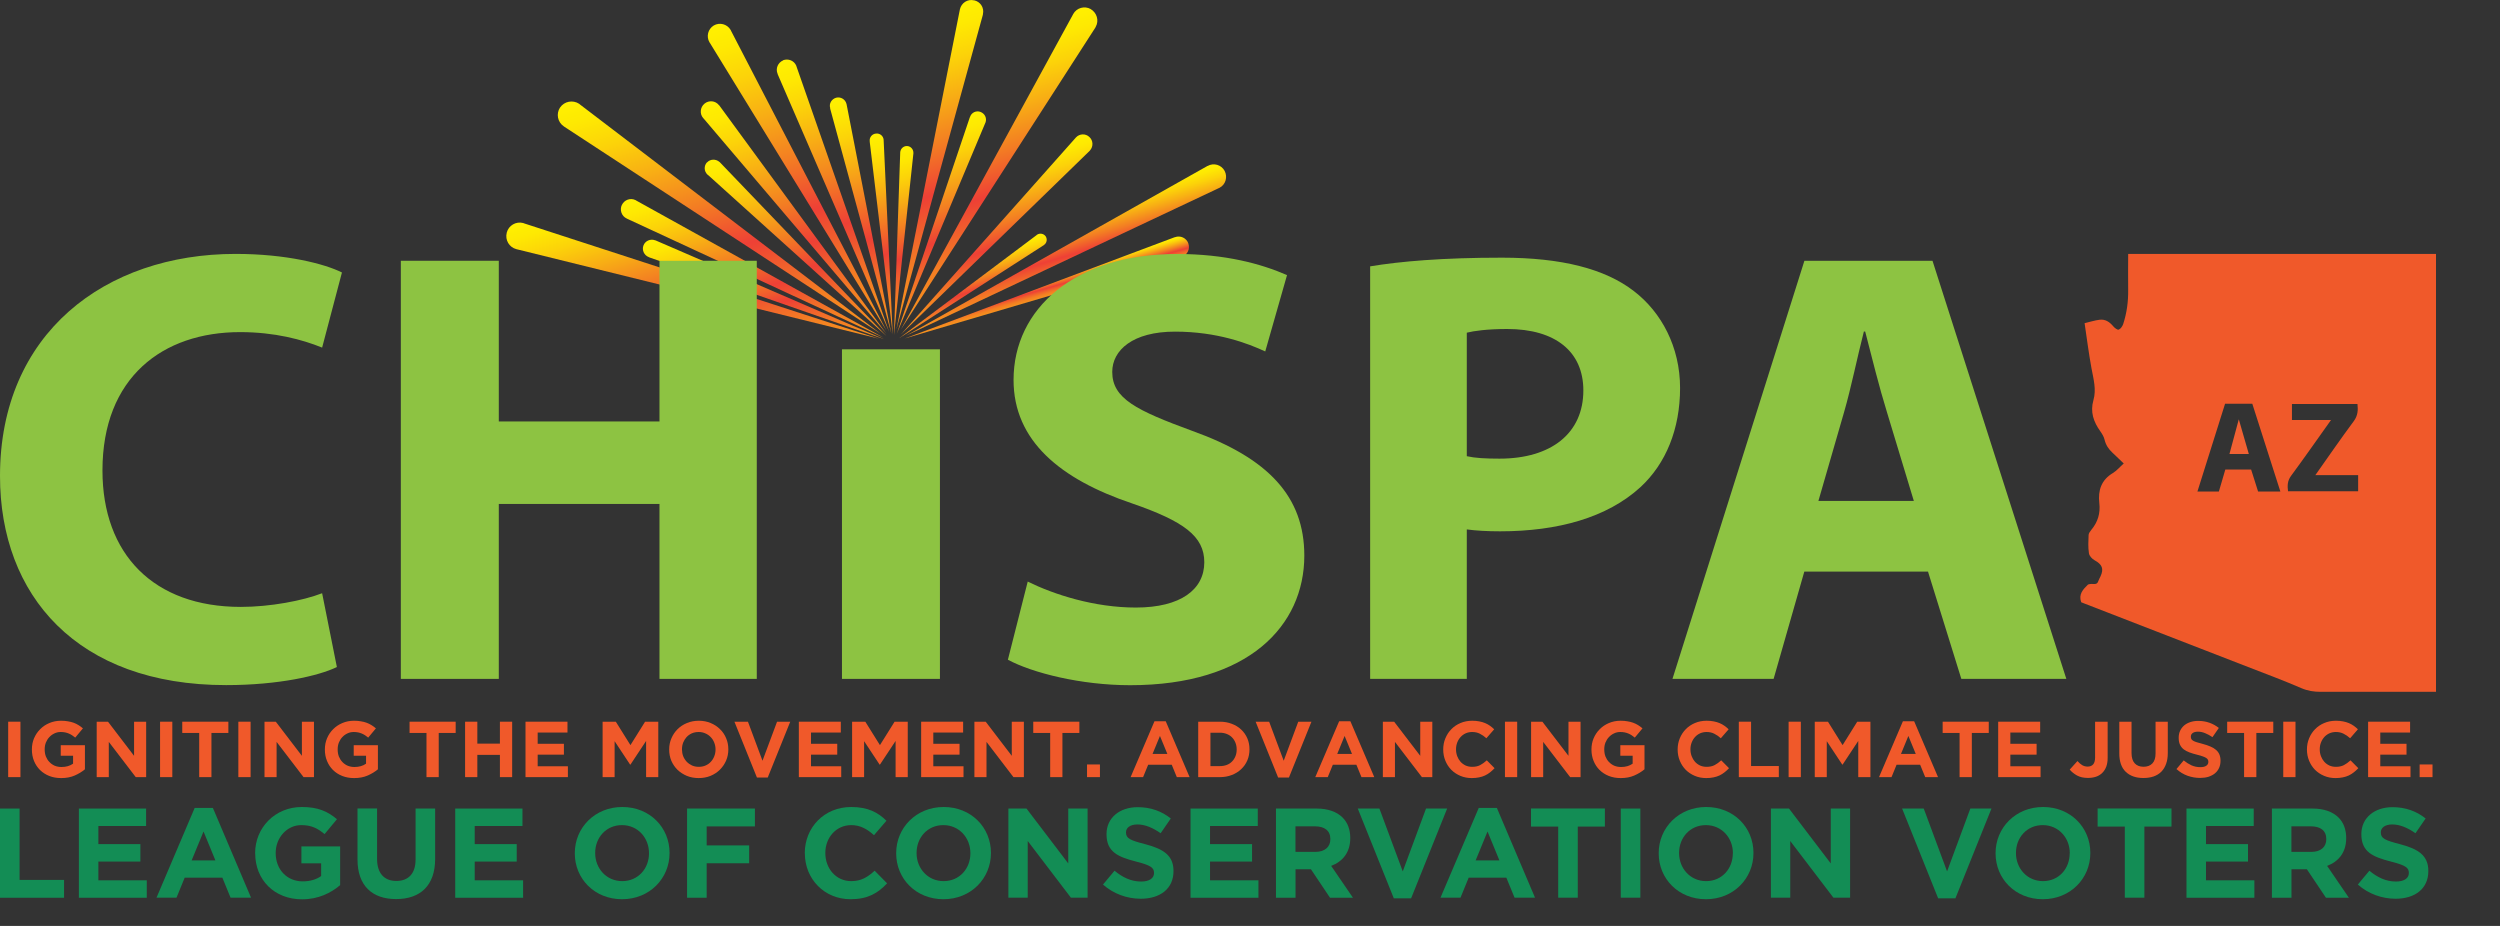 <svg xmlns="http://www.w3.org/2000/svg" width="135" height="50" viewBox="0 0 135 50" fill="none"><rect x="0" y="0" width="135" height="50" fill="#333333" stroke="none"/><path d="M0 43.662H1.057V47.515H3.459V48.479H0V43.662Z" fill="#138D55"></path><path d="M4.259 43.662H7.89V44.604H5.312V45.582H7.581V46.524H5.312V47.537H7.926V48.479H4.259V43.662Z" fill="#138D55"></path><path d="M11.495 43.627L13.556 48.474H12.45L12.008 47.395H9.973L9.531 48.474H8.452L10.513 43.627H11.495ZM11.632 46.462L10.991 44.901L10.349 46.462H11.632Z" fill="#138D55"></path><path d="M13.777 46.082V46.068C13.777 44.702 14.843 43.578 16.302 43.578C17.169 43.578 17.691 43.813 18.195 44.237L17.527 45.042C17.156 44.733 16.824 44.556 16.267 44.556C15.497 44.556 14.887 45.237 14.887 46.055V46.068C14.887 46.949 15.493 47.594 16.346 47.594C16.731 47.594 17.076 47.497 17.342 47.307V46.621H16.276V45.706H18.368V47.798C17.872 48.218 17.191 48.563 16.311 48.563C14.812 48.563 13.781 47.51 13.781 46.086L13.777 46.082Z" fill="#138D55"></path><path d="M19.305 46.409V43.658H20.362V46.382C20.362 47.165 20.756 47.572 21.402 47.572C22.047 47.572 22.441 47.178 22.441 46.418V43.662H23.498V46.378C23.498 47.837 22.68 48.55 21.389 48.55C20.097 48.55 19.305 47.829 19.305 46.409Z" fill="#138D55"></path><path d="M24.582 43.662H28.213V44.604H25.634V45.582H27.903V46.524H25.634V47.537H28.248V48.479H24.582V43.662Z" fill="#138D55"></path><path d="M31.039 46.082V46.068C31.039 44.702 32.118 43.578 33.604 43.578C35.09 43.578 36.156 44.684 36.156 46.055V46.068C36.156 47.435 35.077 48.558 33.591 48.558C32.105 48.558 31.039 47.453 31.039 46.082ZM35.046 46.082V46.068C35.046 45.241 34.44 44.556 33.586 44.556C32.733 44.556 32.14 45.228 32.14 46.055V46.068C32.14 46.895 32.746 47.581 33.6 47.581C34.453 47.581 35.046 46.909 35.046 46.082Z" fill="#138D55"></path><path d="M37.098 43.662H40.765V44.627H38.16V45.653H40.455V46.617H38.16V48.479H37.102V43.667L37.098 43.662Z" fill="#138D55"></path><path d="M43.458 46.082V46.068C43.458 44.702 44.489 43.578 45.97 43.578C46.877 43.578 47.421 43.879 47.867 44.321L47.195 45.1C46.824 44.764 46.448 44.556 45.966 44.556C45.156 44.556 44.568 45.228 44.568 46.055V46.068C44.568 46.895 45.139 47.581 45.966 47.581C46.514 47.581 46.855 47.36 47.231 47.019L47.903 47.7C47.408 48.231 46.859 48.558 45.93 48.558C44.515 48.558 43.462 47.466 43.462 46.082H43.458Z" fill="#138D55"></path><path d="M48.394 46.082V46.068C48.394 44.702 49.473 43.578 50.959 43.578C52.445 43.578 53.511 44.684 53.511 46.055V46.068C53.511 47.435 52.432 48.558 50.946 48.558C49.46 48.558 48.394 47.453 48.394 46.082ZM52.401 46.082V46.068C52.401 45.241 51.795 44.556 50.941 44.556C50.088 44.556 49.495 45.228 49.495 46.055V46.068C49.495 46.895 50.101 47.581 50.955 47.581C51.808 47.581 52.401 46.909 52.401 46.082Z" fill="#138D55"></path><path d="M54.453 43.662H55.431L57.686 46.626V43.662H58.73V48.474H57.828L55.497 45.414V48.474H54.453V43.662Z" fill="#138D55"></path><path d="M59.557 47.771L60.185 47.019C60.618 47.377 61.074 47.603 61.622 47.603C62.056 47.603 62.317 47.431 62.317 47.148V47.134C62.317 46.864 62.153 46.727 61.348 46.524C60.38 46.276 59.752 46.007 59.752 45.051V45.038C59.752 44.167 60.455 43.587 61.437 43.587C62.14 43.587 62.737 43.808 63.223 44.198L62.675 44.994C62.25 44.697 61.83 44.52 61.423 44.52C61.016 44.52 60.804 44.706 60.804 44.941V44.954C60.804 45.268 61.012 45.374 61.843 45.586C62.821 45.843 63.369 46.192 63.369 47.028V47.041C63.369 47.997 62.64 48.532 61.6 48.532C60.87 48.532 60.136 48.275 59.557 47.762V47.771Z" fill="#138D55"></path><path d="M64.289 43.662H67.92V44.604H65.342V45.582H67.611V46.524H65.342V47.537H67.956V48.479H64.289V43.662Z" fill="#138D55"></path><path d="M68.898 43.662H71.1C71.711 43.662 72.188 43.835 72.502 44.149C72.772 44.419 72.914 44.795 72.914 45.25V45.263C72.914 46.042 72.493 46.528 71.883 46.758L73.06 48.479H71.821L70.791 46.94H69.959V48.479H68.902V43.667L68.898 43.662ZM71.029 46.002C71.547 46.002 71.839 45.728 71.839 45.321V45.308C71.839 44.852 71.525 44.622 71.007 44.622H69.955V46.002H71.029Z" fill="#138D55"></path><path d="M73.32 43.662H74.488L75.749 47.055L77.005 43.662H78.146L76.2 48.51H75.266L73.32 43.662Z" fill="#138D55"></path><path d="M79.853 43.627H80.83L82.891 48.474H81.786L81.343 47.395H79.309L78.867 48.474H77.787L79.853 43.627ZM80.968 46.462L80.326 44.901L79.685 46.462H80.968Z" fill="#138D55"></path><path d="M82.675 44.635V43.658H86.664V44.635H85.2V48.474H84.143V44.635H82.675Z" fill="#138D55"></path><path d="M87.522 43.662H88.579V48.474H87.522V43.662Z" fill="#138D55"></path><path d="M89.57 46.082V46.068C89.57 44.702 90.649 43.578 92.135 43.578C93.621 43.578 94.687 44.684 94.687 46.055V46.068C94.687 47.435 93.608 48.558 92.122 48.558C90.636 48.558 89.57 47.453 89.57 46.082ZM93.577 46.082V46.068C93.577 45.241 92.971 44.556 92.117 44.556C91.264 44.556 90.671 45.228 90.671 46.055V46.068C90.671 46.895 91.277 47.581 92.13 47.581C92.984 47.581 93.572 46.909 93.572 46.082H93.577Z" fill="#138D55"></path><path d="M95.629 43.662H96.606L98.862 46.626V43.662H99.906V48.474H99.004L96.673 45.414V48.474H95.629V43.662Z" fill="#138D55"></path><path d="M102.714 43.662H103.882L105.142 47.055L106.398 43.662H107.539L105.593 48.51H104.66L102.714 43.662Z" fill="#138D55"></path><path d="M107.761 46.082V46.068C107.761 44.702 108.84 43.578 110.326 43.578C111.812 43.578 112.878 44.684 112.878 46.055V46.068C112.878 47.435 111.799 48.558 110.312 48.558C108.826 48.558 107.761 47.453 107.761 46.082ZM111.768 46.082V46.068C111.768 45.241 111.162 44.556 110.308 44.556C109.454 44.556 108.862 45.228 108.862 46.055V46.068C108.862 46.895 109.468 47.581 110.321 47.581C111.175 47.581 111.763 46.909 111.763 46.082H111.768Z" fill="#138D55"></path><path d="M113.271 44.635V43.658H117.261V44.635H115.797V48.474H114.74V44.635H113.271Z" fill="#138D55"></path><path d="M118.07 43.662H121.701V44.604H119.123V45.582H121.392V46.524H119.123V47.537H121.736V48.479H118.07V43.662Z" fill="#138D55"></path><path d="M122.679 43.662H124.881C125.491 43.662 125.969 43.835 126.283 44.149C126.553 44.419 126.694 44.795 126.694 45.25V45.263C126.694 46.042 126.274 46.528 125.664 46.758L126.84 48.479H125.602L124.571 46.94H123.74V48.479H122.683V43.667L122.679 43.662ZM124.81 46.002C125.328 46.002 125.62 45.728 125.62 45.321V45.308C125.62 44.852 125.306 44.622 124.788 44.622H123.736V46.002H124.81Z" fill="#138D55"></path><path d="M127.318 47.771L127.946 47.019C128.379 47.377 128.835 47.603 129.383 47.603C129.817 47.603 130.078 47.431 130.078 47.148V47.134C130.078 46.864 129.914 46.727 129.109 46.524C128.141 46.276 127.513 46.007 127.513 45.051V45.038C127.513 44.167 128.216 43.587 129.198 43.587C129.901 43.587 130.498 43.808 130.984 44.198L130.436 44.994C130.011 44.697 129.591 44.52 129.184 44.52C128.778 44.52 128.565 44.706 128.565 44.941V44.954C128.565 45.268 128.773 45.374 129.605 45.586C130.582 45.843 131.13 46.192 131.13 47.028V47.041C131.13 47.997 130.401 48.532 129.361 48.532C128.632 48.532 127.897 48.275 127.318 47.762V47.771Z" fill="#138D55"></path><path d="M131.356 41.965H130.66V41.281H131.356V41.965Z" fill="#F0592A"></path><path d="M130.167 41.965H127.878V38.972H130.145V39.557H128.535V40.165H129.952V40.751H128.535V41.379H130.167V41.965Z" fill="#F0592A"></path><path d="M127.349 41.482C127.272 41.564 127.191 41.639 127.108 41.704C127.025 41.77 126.934 41.827 126.834 41.875C126.736 41.921 126.629 41.955 126.512 41.978C126.394 42.003 126.263 42.016 126.117 42.016C125.896 42.016 125.691 41.976 125.503 41.897C125.314 41.817 125.15 41.708 125.013 41.572C124.876 41.432 124.768 41.268 124.691 41.08C124.614 40.892 124.575 40.691 124.575 40.477V40.468C124.575 40.254 124.614 40.055 124.691 39.87C124.768 39.681 124.876 39.517 125.013 39.378C125.15 39.235 125.315 39.124 125.507 39.044C125.699 38.962 125.91 38.92 126.142 38.92C126.283 38.92 126.41 38.932 126.525 38.955C126.642 38.977 126.748 39.009 126.842 39.049C126.937 39.089 127.024 39.137 127.104 39.194C127.184 39.251 127.259 39.314 127.327 39.382L126.907 39.865C126.789 39.76 126.669 39.677 126.546 39.617C126.426 39.557 126.29 39.528 126.138 39.528C126.012 39.528 125.895 39.552 125.786 39.6C125.68 39.649 125.588 39.716 125.511 39.801C125.434 39.887 125.374 39.986 125.331 40.1C125.288 40.212 125.266 40.331 125.266 40.46V40.468C125.266 40.596 125.288 40.718 125.331 40.832C125.374 40.946 125.432 41.045 125.507 41.131C125.584 41.217 125.676 41.285 125.782 41.336C125.89 41.385 126.009 41.409 126.138 41.409C126.31 41.409 126.454 41.378 126.572 41.315C126.692 41.252 126.811 41.167 126.928 41.058L127.349 41.482Z" fill="#F0592A"></path><path d="M123.957 41.965H123.296V38.972H123.957V41.965Z" fill="#F0592A"></path><path d="M122.757 39.579H121.843V41.965H121.181V39.579H120.267V38.972H122.757V39.579Z" fill="#F0592A"></path><path d="M119.908 41.08C119.908 41.228 119.88 41.361 119.826 41.477C119.772 41.592 119.696 41.688 119.598 41.768C119.501 41.845 119.385 41.905 119.251 41.948C119.116 41.988 118.967 42.008 118.804 42.008C118.575 42.008 118.35 41.969 118.13 41.892C117.909 41.812 117.709 41.691 117.529 41.529L117.919 41.063C118.057 41.174 118.197 41.262 118.34 41.328C118.486 41.393 118.645 41.426 118.817 41.426C118.954 41.426 119.06 41.402 119.135 41.353C119.212 41.302 119.251 41.232 119.251 41.144V41.135C119.251 41.093 119.242 41.056 119.225 41.024C119.211 40.99 119.18 40.959 119.135 40.93C119.092 40.902 119.03 40.873 118.95 40.845C118.873 40.816 118.771 40.786 118.645 40.755C118.493 40.718 118.356 40.676 118.233 40.631C118.11 40.585 118.005 40.529 117.919 40.464C117.834 40.396 117.766 40.312 117.718 40.212C117.672 40.112 117.649 39.988 117.649 39.84V39.831C117.649 39.694 117.675 39.572 117.726 39.463C117.778 39.352 117.849 39.257 117.941 39.177C118.035 39.097 118.147 39.036 118.276 38.993C118.405 38.95 118.546 38.929 118.701 38.929C118.921 38.929 119.123 38.962 119.306 39.027C119.492 39.093 119.663 39.187 119.817 39.309L119.474 39.806C119.339 39.714 119.208 39.643 119.079 39.592C118.95 39.538 118.821 39.51 118.692 39.51C118.564 39.51 118.466 39.536 118.4 39.587C118.337 39.636 118.306 39.697 118.306 39.771V39.78C118.306 39.828 118.315 39.871 118.332 39.908C118.352 39.942 118.386 39.974 118.435 40.002C118.483 40.031 118.549 40.058 118.632 40.083C118.718 40.109 118.825 40.139 118.954 40.173C119.106 40.213 119.241 40.259 119.358 40.31C119.478 40.358 119.578 40.418 119.659 40.49C119.742 40.558 119.803 40.639 119.843 40.733C119.886 40.828 119.908 40.94 119.908 41.071V41.08Z" fill="#F0592A"></path><path d="M117.061 40.661C117.061 40.889 117.03 41.087 116.967 41.255C116.907 41.423 116.819 41.564 116.705 41.678C116.59 41.79 116.452 41.874 116.288 41.931C116.125 41.985 115.943 42.012 115.743 42.012C115.339 42.012 115.022 41.901 114.79 41.678C114.558 41.456 114.442 41.124 114.442 40.682V38.972H115.103V40.665C115.103 40.91 115.161 41.095 115.275 41.221C115.39 41.343 115.548 41.405 115.752 41.405C115.955 41.405 116.114 41.345 116.228 41.225C116.343 41.105 116.4 40.926 116.4 40.686V38.972H117.061V40.661Z" fill="#F0592A"></path><path d="M113.813 40.93C113.813 41.112 113.787 41.271 113.736 41.405C113.684 41.539 113.611 41.651 113.517 41.742C113.425 41.831 113.314 41.898 113.182 41.944C113.05 41.986 112.906 42.008 112.748 42.008C112.514 42.008 112.316 41.964 112.156 41.875C111.998 41.787 111.868 41.681 111.765 41.559L112.182 41.097C112.267 41.191 112.353 41.265 112.439 41.319C112.528 41.37 112.625 41.396 112.731 41.396C112.857 41.396 112.956 41.358 113.027 41.281C113.099 41.201 113.135 41.074 113.135 40.9V38.972H113.813V40.93Z" fill="#F0592A"></path><path d="M110.19 41.965H107.902V38.972H110.169V39.557H108.559V40.165H109.976V40.751H108.559V41.379H110.19V41.965Z" fill="#F0592A"></path><path d="M107.393 39.579H106.479V41.965H105.817V39.579H104.903V38.972H107.393V39.579Z" fill="#F0592A"></path><path d="M104.653 41.965H103.962L103.687 41.294H102.416L102.142 41.965H101.467L102.756 38.95H103.365L104.653 41.965ZM103.451 40.712L103.052 39.741L102.653 40.712H103.451Z" fill="#F0592A"></path><path d="M101.003 41.965H100.346V40.011L99.5 41.289H99.483L98.646 40.023V41.965H97.997V38.972H98.71L99.5 40.237L100.29 38.972H101.003V41.965Z" fill="#F0592A"></path><path d="M97.246 41.965H96.585V38.972H97.246V41.965Z" fill="#F0592A"></path><path d="M96.056 41.965H93.896V38.972H94.558V41.366H96.056V41.965Z" fill="#F0592A"></path><path d="M93.367 41.482C93.29 41.564 93.21 41.639 93.126 41.704C93.043 41.77 92.952 41.827 92.852 41.875C92.754 41.921 92.647 41.955 92.53 41.978C92.412 42.003 92.281 42.016 92.135 42.016C91.914 42.016 91.71 41.976 91.521 41.897C91.332 41.817 91.168 41.708 91.031 41.572C90.894 41.432 90.786 41.268 90.709 41.08C90.632 40.892 90.593 40.691 90.593 40.477V40.468C90.593 40.254 90.632 40.055 90.709 39.87C90.786 39.681 90.894 39.517 91.031 39.378C91.168 39.235 91.333 39.124 91.525 39.044C91.717 38.962 91.928 38.92 92.16 38.92C92.301 38.92 92.428 38.932 92.543 38.955C92.66 38.977 92.766 39.009 92.86 39.049C92.955 39.089 93.042 39.137 93.122 39.194C93.202 39.251 93.277 39.314 93.346 39.382L92.925 39.865C92.807 39.76 92.687 39.677 92.564 39.617C92.444 39.557 92.308 39.528 92.156 39.528C92.03 39.528 91.913 39.552 91.804 39.6C91.698 39.649 91.606 39.716 91.529 39.801C91.452 39.887 91.392 39.986 91.349 40.1C91.306 40.212 91.284 40.331 91.284 40.46V40.468C91.284 40.596 91.306 40.718 91.349 40.832C91.392 40.946 91.45 41.045 91.525 41.131C91.602 41.217 91.694 41.285 91.8 41.336C91.908 41.385 92.027 41.409 92.156 41.409C92.328 41.409 92.472 41.378 92.59 41.315C92.71 41.252 92.829 41.167 92.946 41.058L93.367 41.482Z" fill="#F0592A"></path><path d="M88.803 41.542C88.648 41.673 88.463 41.785 88.249 41.879C88.037 41.971 87.793 42.016 87.519 42.016C87.284 42.016 87.069 41.978 86.875 41.901C86.683 41.824 86.517 41.717 86.377 41.58C86.239 41.443 86.132 41.281 86.055 41.093C85.977 40.904 85.939 40.699 85.939 40.477V40.468C85.939 40.254 85.977 40.055 86.055 39.87C86.135 39.681 86.245 39.517 86.385 39.378C86.525 39.235 86.691 39.124 86.883 39.044C87.075 38.962 87.285 38.92 87.514 38.92C87.649 38.92 87.771 38.93 87.879 38.95C87.991 38.967 88.094 38.993 88.189 39.027C88.283 39.061 88.372 39.104 88.455 39.156C88.538 39.207 88.618 39.265 88.695 39.331L88.279 39.831C88.222 39.783 88.164 39.74 88.107 39.703C88.05 39.666 87.99 39.634 87.927 39.609C87.867 39.583 87.801 39.563 87.729 39.549C87.658 39.535 87.579 39.528 87.493 39.528C87.373 39.528 87.26 39.553 87.154 39.605C87.051 39.653 86.959 39.72 86.879 39.806C86.802 39.888 86.74 39.986 86.694 40.1C86.651 40.212 86.63 40.331 86.63 40.46V40.468C86.63 40.605 86.651 40.732 86.694 40.849C86.74 40.963 86.803 41.063 86.883 41.148C86.966 41.234 87.062 41.301 87.171 41.349C87.283 41.395 87.406 41.418 87.54 41.418C87.786 41.418 87.994 41.358 88.163 41.238V40.81H87.497V40.242H88.803V41.542Z" fill="#F0592A"></path><path d="M85.35 41.965H84.788L83.332 40.062V41.965H82.679V38.972H83.289L84.698 40.815V38.972H85.35V41.965Z" fill="#F0592A"></path><path d="M81.928 41.965H81.267V38.972H81.928V41.965Z" fill="#F0592A"></path><path d="M80.707 41.482C80.63 41.564 80.55 41.639 80.467 41.704C80.384 41.77 80.293 41.827 80.192 41.875C80.095 41.921 79.988 41.955 79.87 41.978C79.753 42.003 79.621 42.016 79.475 42.016C79.255 42.016 79.05 41.976 78.861 41.897C78.672 41.817 78.509 41.708 78.372 41.572C78.234 41.432 78.127 41.268 78.05 41.08C77.972 40.892 77.934 40.691 77.934 40.477V40.468C77.934 40.254 77.972 40.055 78.05 39.87C78.127 39.681 78.234 39.517 78.372 39.378C78.509 39.235 78.674 39.124 78.865 39.044C79.057 38.962 79.269 38.92 79.501 38.92C79.641 38.92 79.769 38.932 79.883 38.955C80.001 38.977 80.106 39.009 80.201 39.049C80.295 39.089 80.383 39.137 80.463 39.194C80.543 39.251 80.617 39.314 80.686 39.382L80.265 39.865C80.148 39.76 80.028 39.677 79.905 39.617C79.784 39.557 79.648 39.528 79.497 39.528C79.371 39.528 79.253 39.552 79.145 39.6C79.039 39.649 78.947 39.716 78.87 39.801C78.793 39.887 78.732 39.986 78.689 40.1C78.647 40.212 78.625 40.331 78.625 40.46V40.468C78.625 40.596 78.647 40.718 78.689 40.832C78.732 40.946 78.791 41.045 78.865 41.131C78.943 41.217 79.034 41.285 79.14 41.336C79.249 41.385 79.368 41.409 79.497 41.409C79.668 41.409 79.813 41.378 79.93 41.315C80.051 41.252 80.169 41.167 80.287 41.058L80.707 41.482Z" fill="#F0592A"></path><path d="M77.345 41.965H76.783L75.327 40.062V41.965H74.674V38.972H75.284L76.693 40.815V38.972H77.345V41.965Z" fill="#F0592A"></path><path d="M74.211 41.965H73.519L73.244 41.294H71.974L71.699 41.965H71.025L72.313 38.95H72.922L74.211 41.965ZM73.008 40.712L72.609 39.741L72.21 40.712H73.008Z" fill="#F0592A"></path><path d="M70.818 38.972L69.603 41.986H69.019L67.804 38.972H68.534L69.32 41.08L70.106 38.972H70.818Z" fill="#F0592A"></path><path d="M67.472 40.468C67.472 40.679 67.434 40.876 67.357 41.058C67.279 41.241 67.169 41.399 67.026 41.533C66.886 41.667 66.717 41.773 66.519 41.849C66.325 41.926 66.11 41.965 65.875 41.965H64.703V38.972H65.875C66.11 38.972 66.325 39.01 66.519 39.087C66.717 39.161 66.886 39.265 67.026 39.399C67.169 39.533 67.279 39.691 67.357 39.874C67.434 40.053 67.472 40.249 67.472 40.46V40.468ZM66.781 40.477V40.468C66.781 40.337 66.758 40.216 66.713 40.105C66.669 39.994 66.608 39.898 66.528 39.818C66.451 39.739 66.356 39.677 66.245 39.634C66.133 39.589 66.01 39.566 65.875 39.566H65.364V41.37H65.875C66.01 41.37 66.133 41.349 66.245 41.306C66.356 41.264 66.451 41.202 66.528 41.123C66.608 41.043 66.669 40.949 66.713 40.84C66.758 40.732 66.781 40.611 66.781 40.477Z" fill="#F0592A"></path><path d="M64.239 41.965H63.548L63.273 41.294H62.002L61.727 41.965H61.053L62.341 38.95H62.951L64.239 41.965ZM63.037 40.712L62.637 39.741L62.238 40.712H63.037Z" fill="#F0592A"></path><path d="M59.396 41.965H58.7V41.281H59.396V41.965Z" fill="#F0592A"></path><path d="M58.286 39.579H57.371V41.965H56.71V39.579H55.796V38.972H58.286V39.579Z" fill="#F0592A"></path><path d="M55.289 41.965H54.726L53.271 40.062V41.965H52.618V38.972H53.228L54.636 40.815V38.972H55.289V41.965Z" fill="#F0592A"></path><path d="M52.03 41.965H49.742V38.972H52.009V39.557H50.398V40.165H51.815V40.751H50.398V41.379H52.03V41.965Z" fill="#F0592A"></path><path d="M49.019 41.965H48.362V40.011L47.517 41.289H47.499L46.662 40.023V41.965H46.014V38.972H46.727L47.517 40.237L48.307 38.972H49.019V41.965Z" fill="#F0592A"></path><path d="M45.426 41.965H43.137V38.972H45.404V39.557H43.794V40.165H45.211V40.751H43.794V41.379H45.426V41.965Z" fill="#F0592A"></path><path d="M42.673 38.972L41.458 41.986H40.874L39.659 38.972H40.389L41.175 41.08L41.961 38.972H42.673Z" fill="#F0592A"></path><path d="M39.33 40.468C39.33 40.682 39.29 40.883 39.21 41.071C39.13 41.257 39.018 41.42 38.875 41.563C38.735 41.703 38.566 41.814 38.368 41.897C38.174 41.976 37.96 42.016 37.728 42.016C37.497 42.016 37.283 41.976 37.089 41.897C36.894 41.814 36.725 41.704 36.582 41.567C36.442 41.428 36.332 41.265 36.251 41.08C36.174 40.892 36.136 40.691 36.136 40.477V40.468C36.136 40.254 36.176 40.055 36.256 39.87C36.336 39.681 36.446 39.517 36.586 39.378C36.73 39.235 36.898 39.124 37.093 39.044C37.291 38.962 37.505 38.92 37.737 38.92C37.969 38.92 38.182 38.962 38.377 39.044C38.572 39.124 38.739 39.234 38.879 39.374C39.022 39.51 39.133 39.673 39.21 39.861C39.29 40.046 39.33 40.246 39.33 40.46V40.468ZM38.639 40.477V40.468C38.639 40.34 38.616 40.219 38.57 40.105C38.527 39.991 38.464 39.891 38.381 39.806C38.301 39.72 38.205 39.653 38.093 39.605C37.982 39.553 37.86 39.528 37.728 39.528C37.594 39.528 37.471 39.552 37.359 39.6C37.251 39.649 37.156 39.716 37.076 39.801C36.999 39.887 36.937 39.986 36.891 40.1C36.848 40.212 36.827 40.331 36.827 40.46V40.468C36.827 40.596 36.848 40.718 36.891 40.832C36.937 40.946 37 41.045 37.08 41.131C37.163 41.217 37.259 41.285 37.368 41.336C37.48 41.385 37.603 41.409 37.737 41.409C37.869 41.409 37.99 41.385 38.102 41.336C38.214 41.288 38.308 41.221 38.386 41.135C38.466 41.05 38.527 40.952 38.57 40.84C38.616 40.726 38.639 40.605 38.639 40.477Z" fill="#F0592A"></path><path d="M35.547 41.965H34.89V40.011L34.044 41.289H34.026L33.189 40.023V41.965H32.541V38.972H33.254L34.044 40.237L34.834 38.972H35.547V41.965Z" fill="#F0592A"></path><path d="M30.666 41.965H28.377V38.972H30.644V39.557H29.034V40.165H30.451V40.751H29.034V41.379H30.666V41.965Z" fill="#F0592A"></path><path d="M27.657 41.965H26.995V40.763H25.776V41.965H25.115V38.972H25.776V40.156H26.995V38.972H27.657V41.965Z" fill="#F0592A"></path><path d="M24.606 39.579H23.691V41.965H23.03V39.579H22.116V38.972H24.606V39.579Z" fill="#F0592A"></path><path d="M20.407 41.542C20.252 41.673 20.067 41.785 19.853 41.879C19.641 41.971 19.398 42.016 19.123 42.016C18.888 42.016 18.673 41.978 18.479 41.901C18.287 41.824 18.121 41.717 17.981 41.58C17.843 41.443 17.736 41.281 17.659 41.093C17.581 40.904 17.543 40.699 17.543 40.477V40.468C17.543 40.254 17.581 40.055 17.659 39.87C17.739 39.681 17.849 39.517 17.989 39.378C18.13 39.235 18.296 39.124 18.487 39.044C18.679 38.962 18.89 38.92 19.119 38.92C19.253 38.92 19.375 38.93 19.483 38.95C19.595 38.967 19.698 38.993 19.793 39.027C19.887 39.061 19.976 39.104 20.059 39.156C20.142 39.207 20.222 39.265 20.299 39.331L19.883 39.831C19.826 39.783 19.768 39.74 19.711 39.703C19.654 39.666 19.594 39.634 19.531 39.609C19.471 39.583 19.405 39.563 19.333 39.549C19.262 39.535 19.183 39.528 19.097 39.528C18.977 39.528 18.864 39.553 18.758 39.605C18.655 39.653 18.563 39.72 18.483 39.806C18.406 39.888 18.344 39.986 18.298 40.1C18.255 40.212 18.234 40.331 18.234 40.46V40.468C18.234 40.605 18.255 40.732 18.298 40.849C18.344 40.963 18.407 41.063 18.487 41.148C18.57 41.234 18.666 41.301 18.775 41.349C18.887 41.395 19.01 41.418 19.144 41.418C19.39 41.418 19.598 41.358 19.767 41.238V40.81H19.101V40.242H20.407V41.542Z" fill="#F0592A"></path><path d="M16.954 41.965H16.392L14.936 40.062V41.965H14.283V38.972H14.893L16.302 40.815V38.972H16.954V41.965Z" fill="#F0592A"></path><path d="M13.532 41.965H12.871V38.972H13.532V41.965Z" fill="#F0592A"></path><path d="M12.332 39.579H11.418V41.965H10.757V39.579H9.842V38.972H12.332V39.579Z" fill="#F0592A"></path><path d="M9.305 41.965H8.644V38.972H9.305V41.965Z" fill="#F0592A"></path><path d="M7.893 41.965H7.33L5.875 40.062V41.965H5.222V38.972H5.832L7.24 40.815V38.972H7.893V41.965Z" fill="#F0592A"></path><path d="M4.586 41.542C4.431 41.673 4.246 41.785 4.032 41.879C3.82 41.971 3.577 42.016 3.302 42.016C3.067 42.016 2.852 41.978 2.658 41.901C2.466 41.824 2.3 41.717 2.16 41.58C2.022 41.443 1.915 41.281 1.837 41.093C1.76 40.904 1.722 40.699 1.722 40.477V40.468C1.722 40.254 1.76 40.055 1.837 39.87C1.918 39.681 2.028 39.517 2.168 39.378C2.308 39.235 2.474 39.124 2.666 39.044C2.858 38.962 3.068 38.92 3.297 38.92C3.432 38.92 3.554 38.93 3.662 38.95C3.774 38.967 3.877 38.993 3.972 39.027C4.066 39.061 4.155 39.104 4.238 39.156C4.321 39.207 4.401 39.265 4.478 39.331L4.062 39.831C4.004 39.783 3.947 39.74 3.89 39.703C3.833 39.666 3.773 39.634 3.71 39.609C3.65 39.583 3.584 39.563 3.512 39.549C3.441 39.535 3.362 39.528 3.276 39.528C3.156 39.528 3.043 39.553 2.937 39.605C2.834 39.653 2.742 39.72 2.662 39.806C2.585 39.888 2.523 39.986 2.477 40.1C2.434 40.212 2.413 40.331 2.413 40.46V40.468C2.413 40.605 2.434 40.732 2.477 40.849C2.523 40.963 2.586 41.063 2.666 41.148C2.749 41.234 2.845 41.301 2.954 41.349C3.066 41.395 3.189 41.418 3.323 41.418C3.569 41.418 3.777 41.358 3.946 41.238V40.81H3.28V40.242H4.586V41.542Z" fill="#F0592A"></path><path d="M1.104 41.965H0.442V38.972H1.104V41.965Z" fill="#F0592A"></path><path fill-rule="evenodd" clip-rule="evenodd" d="M58.902 0.491C58.566 0.301 58.137 0.42 57.952 0.761C57.943 0.778 57.934 0.787 57.929 0.805L48.646 17.797L59.146 1.495C59.146 1.495 59.163 1.468 59.168 1.451C59.358 1.114 59.234 0.69 58.898 0.491H58.902Z" fill="url(#paint0_linear_2900_1034)"></path><path fill-rule="evenodd" clip-rule="evenodd" d="M58.823 7.395C58.619 7.2 58.292 7.214 58.097 7.426C58.089 7.435 58.08 7.444 58.075 7.452L48.65 18.058L58.84 8.147C58.84 8.147 58.858 8.129 58.862 8.12C59.048 7.912 59.035 7.581 58.823 7.395Z" fill="url(#paint1_linear_2900_1034)"></path><path fill-rule="evenodd" clip-rule="evenodd" d="M56.461 12.755C56.355 12.609 56.142 12.574 55.992 12.68C55.983 12.689 55.974 12.689 55.974 12.698L48.557 18.262L56.368 13.237C56.368 13.237 56.377 13.229 56.386 13.22C56.532 13.114 56.567 12.91 56.461 12.751V12.755Z" fill="url(#paint2_linear_2900_1034)"></path><path fill-rule="evenodd" clip-rule="evenodd" d="M66.129 9.226C65.948 8.894 65.536 8.779 65.214 8.961C65.196 8.961 65.187 8.969 65.174 8.978L48.929 18.125L65.815 10.159C65.815 10.159 65.85 10.15 65.855 10.141C66.187 9.969 66.302 9.558 66.129 9.226Z" fill="url(#paint3_linear_2900_1034)"></path><path fill-rule="evenodd" clip-rule="evenodd" d="M64.174 13.149C64.068 12.848 63.741 12.702 63.449 12.808C63.44 12.808 63.422 12.817 63.414 12.817L48.854 18.279L63.785 13.874C63.785 13.874 63.812 13.874 63.829 13.865C64.121 13.759 64.276 13.441 64.17 13.149H64.174Z" fill="url(#paint4_linear_2900_1034)"></path><path fill-rule="evenodd" clip-rule="evenodd" d="M27.364 12.565C27.262 12.959 27.496 13.352 27.881 13.454C27.899 13.463 27.916 13.463 27.934 13.467L47.456 18.288L28.297 12.061C28.297 12.061 28.27 12.052 28.253 12.043C27.859 11.941 27.465 12.176 27.364 12.561V12.565Z" fill="url(#paint5_linear_2900_1034)"></path><path fill-rule="evenodd" clip-rule="evenodd" d="M34.745 13.259C34.652 13.507 34.785 13.79 35.033 13.883C35.041 13.892 35.059 13.892 35.068 13.901L47.735 18.315L35.4 12.981C35.4 12.981 35.373 12.972 35.364 12.972C35.117 12.883 34.834 13.012 34.745 13.259Z" fill="url(#paint6_linear_2900_1034)"></path><path fill-rule="evenodd" clip-rule="evenodd" d="M33.582 11.061C33.449 11.335 33.564 11.672 33.843 11.8C33.852 11.8 33.87 11.809 33.878 11.818L47.695 18.226L34.352 10.827C34.352 10.827 34.334 10.809 34.316 10.805C34.047 10.672 33.715 10.787 33.582 11.066V11.061Z" fill="url(#paint7_linear_2900_1034)"></path><path fill-rule="evenodd" clip-rule="evenodd" d="M30.243 5.803C30.022 6.143 30.106 6.594 30.446 6.824C30.455 6.833 30.473 6.842 30.49 6.855L47.562 18.027L31.309 5.635C31.309 5.635 31.282 5.613 31.273 5.604C30.933 5.383 30.473 5.467 30.243 5.807V5.803Z" fill="url(#paint8_linear_2900_1034)"></path><path fill-rule="evenodd" clip-rule="evenodd" d="M38.177 8.766C38.001 8.96 38.014 9.252 38.208 9.434C38.217 9.443 38.226 9.451 38.235 9.451L47.868 18.142L38.876 8.766C38.876 8.766 38.858 8.748 38.85 8.744C38.655 8.576 38.359 8.58 38.182 8.77L38.177 8.766Z" fill="url(#paint9_linear_2900_1034)"></path><path fill-rule="evenodd" clip-rule="evenodd" d="M38.045 5.595C37.81 5.789 37.77 6.139 37.969 6.373C37.978 6.382 37.987 6.391 37.996 6.4L47.859 18.009L38.845 5.697C38.845 5.697 38.827 5.679 38.819 5.674C38.633 5.436 38.283 5.4 38.045 5.595Z" fill="url(#paint10_linear_2900_1034)"></path><path fill-rule="evenodd" clip-rule="evenodd" d="M38.544 1.375C38.23 1.566 38.129 1.968 38.31 2.282C38.319 2.3 38.328 2.309 38.337 2.322L47.868 17.855L39.469 1.65C39.469 1.65 39.46 1.614 39.451 1.61C39.261 1.296 38.858 1.194 38.544 1.375Z" fill="url(#paint11_linear_2900_1034)"></path><path fill-rule="evenodd" clip-rule="evenodd" d="M42.282 3.264C42.007 3.383 41.87 3.702 41.99 3.985C41.99 3.994 41.998 4.011 41.998 4.016L48.013 17.917L43.011 3.591C43.011 3.591 43.002 3.565 43.002 3.556C42.883 3.273 42.565 3.145 42.282 3.255V3.264Z" fill="url(#paint12_linear_2900_1034)"></path><path fill-rule="evenodd" clip-rule="evenodd" d="M45.152 5.276C44.909 5.347 44.758 5.59 44.829 5.829C44.829 5.847 44.829 5.856 44.829 5.865L48.129 17.996L45.718 5.643C45.718 5.643 45.709 5.617 45.709 5.608C45.647 5.365 45.4 5.214 45.156 5.276H45.152Z" fill="url(#paint13_linear_2900_1034)"></path><path fill-rule="evenodd" clip-rule="evenodd" d="M47.301 7.213C47.089 7.231 46.939 7.421 46.965 7.625C46.965 7.634 46.965 7.642 46.965 7.651L48.208 18.062L47.717 7.576C47.717 7.576 47.717 7.558 47.717 7.55C47.699 7.337 47.509 7.187 47.306 7.213H47.301Z" fill="url(#paint14_linear_2900_1034)"></path><path fill-rule="evenodd" clip-rule="evenodd" d="M48.986 7.886C48.792 7.877 48.624 8.027 48.611 8.231C48.611 8.24 48.611 8.249 48.611 8.249L48.274 18.094L49.323 8.288C49.323 8.288 49.323 8.271 49.323 8.262C49.331 8.067 49.181 7.895 48.986 7.886Z" fill="url(#paint15_linear_2900_1034)"></path><path fill-rule="evenodd" clip-rule="evenodd" d="M52.591 0.018C52.251 -0.062 51.914 0.155 51.835 0.504C51.835 0.513 51.826 0.531 51.826 0.548L48.407 17.784L53.073 0.805C53.073 0.805 53.082 0.778 53.078 0.761C53.157 0.42 52.941 0.084 52.591 0.013V0.018Z" fill="url(#paint16_linear_2900_1034)"></path><path fill-rule="evenodd" clip-rule="evenodd" d="M52.945 6.042C52.715 5.957 52.459 6.077 52.383 6.311C52.374 6.32 52.374 6.329 52.366 6.347L48.425 18.023L53.206 6.639C53.206 6.639 53.215 6.621 53.219 6.612C53.303 6.373 53.175 6.126 52.941 6.042H52.945Z" fill="url(#paint17_linear_2900_1034)"></path><path d="M112.384 32.516C112.233 32.094 112.481 31.832 112.729 31.588C112.793 31.524 112.95 31.529 113.06 31.538C113.189 31.542 113.267 31.515 113.308 31.381C113.336 31.294 113.386 31.216 113.423 31.133C113.62 30.715 113.519 30.481 113.11 30.256C112.973 30.182 112.821 30.017 112.803 29.879C112.752 29.557 112.77 29.222 112.784 28.891C112.789 28.795 112.867 28.689 112.936 28.606C113.285 28.188 113.427 27.71 113.363 27.168C113.285 26.479 113.469 25.919 114.098 25.542C114.305 25.418 114.47 25.215 114.682 25.027C114.466 24.82 114.268 24.632 114.071 24.444C113.864 24.251 113.717 24.035 113.648 23.75C113.611 23.584 113.515 23.428 113.414 23.286C113.051 22.776 112.862 22.247 113.046 21.604C113.212 21.03 113.046 20.46 112.94 19.886C112.793 19.091 112.692 18.287 112.568 17.451C112.862 17.382 113.115 17.299 113.377 17.267C113.689 17.226 113.919 17.386 114.117 17.621C114.19 17.708 114.342 17.827 114.411 17.8C114.512 17.763 114.608 17.621 114.65 17.506C114.847 16.908 114.93 16.288 114.921 15.659C114.912 15.015 114.921 14.372 114.921 13.711H131.544V37.359C131.443 37.359 131.346 37.359 131.245 37.359C129.274 37.359 127.299 37.359 125.328 37.359C124.955 37.359 124.615 37.309 124.266 37.157C123.32 36.748 122.355 36.39 121.395 36.017C118.454 34.878 115.513 33.739 112.568 32.594C112.499 32.567 112.435 32.539 112.384 32.521V32.516ZM120.154 21.802C119.653 23.387 119.162 24.958 118.661 26.543H119.819C119.938 26.139 120.057 25.739 120.168 25.353H121.56C121.689 25.762 121.813 26.157 121.937 26.543H123.14C122.63 24.954 122.13 23.382 121.624 21.802H120.149H120.154ZM125.879 22.675C125.135 23.718 124.441 24.715 123.719 25.693C123.513 25.969 123.517 26.24 123.554 26.53H127.34V25.657H125.029C125.736 24.655 126.403 23.686 127.106 22.739C127.326 22.44 127.34 22.146 127.303 21.816H123.765V22.679H125.883L125.879 22.675Z" fill="#F0592A"></path><path d="M120.39 24.517C120.56 23.892 120.72 23.281 120.895 22.642C121.079 23.276 121.253 23.878 121.437 24.517H120.39Z" fill="#F16133"></path><path d="M18.186 36.023C17.218 36.492 15.042 36.996 12.207 36.996C4.149 36.996 0 32.14 0 25.705C0 18.001 5.67 13.711 12.724 13.711C15.457 13.711 17.532 14.246 18.465 14.714L17.395 18.77C16.324 18.337 14.834 17.934 12.967 17.934C8.784 17.934 5.533 20.38 5.533 25.404C5.533 29.929 8.297 32.773 13.003 32.773C14.595 32.773 16.355 32.437 17.395 32.034L18.191 36.019L18.186 36.023Z" fill="#8DC342"></path><path d="M26.935 14.082V22.759H35.612V14.082H40.866V36.66H35.612V27.213H26.935V36.66H21.645V14.082H26.935Z" fill="#8DC342"></path><path d="M50.756 18.863V36.66H45.466V18.863H50.756Z" fill="#8DC342"></path><path d="M55.492 31.402C56.908 32.105 59.088 32.808 61.335 32.808C63.754 32.808 65.032 31.835 65.032 30.362C65.032 28.956 63.927 28.151 61.127 27.182C57.253 25.878 54.732 23.799 54.732 20.517C54.732 16.665 58.049 13.715 63.551 13.715C66.178 13.715 68.115 14.25 69.499 14.856L68.323 18.978C67.39 18.545 65.731 17.908 63.449 17.908C61.167 17.908 60.061 18.912 60.061 20.084C60.061 21.526 61.375 22.163 64.382 23.268C68.495 24.741 70.433 26.82 70.433 30C70.433 33.785 67.425 37.001 61.03 37.001C58.367 37.001 55.74 36.333 54.426 35.625L55.497 31.406L55.492 31.402Z" fill="#8DC342"></path><path d="M73.988 14.383C75.612 14.113 77.894 13.914 81.109 13.914C84.324 13.914 86.677 14.515 88.234 15.723C89.72 16.864 90.724 18.739 90.724 20.951C90.724 23.162 89.963 25.037 88.579 26.311C86.783 27.952 84.121 28.691 81.007 28.691C80.317 28.691 79.694 28.655 79.207 28.589V36.66H73.988V14.383ZM79.207 24.635C79.658 24.736 80.211 24.767 80.972 24.767C83.772 24.767 85.501 23.392 85.501 21.083C85.501 19.005 84.015 17.766 81.388 17.766C80.317 17.766 79.588 17.868 79.207 17.965V24.635Z" fill="#8DC342"></path><path d="M97.433 30.866L95.775 36.66H90.313L97.438 14.082H104.355L111.582 36.66H105.912L104.112 30.866H97.433ZM103.347 27.05L101.896 22.26C101.48 20.92 101.065 19.243 100.72 17.903H100.649C100.304 19.243 99.959 20.951 99.579 22.26L98.194 27.05H103.347Z" fill="#8DC342"></path><defs><linearGradient id="paint0_linear_2900_1034" x1="55.771" y1="15.754" x2="51.91" y2="2.282" gradientUnits="userSpaceOnUse"><stop stop-color="#F6921E"></stop><stop offset="0.08" stop-color="#F58C1F"></stop><stop offset="0.18" stop-color="#F47E23"></stop><stop offset="0.28" stop-color="#F1652B"></stop><stop offset="0.39" stop-color="#EE4334"></stop><stop offset="0.4" stop-color="#EE4036"></stop><stop offset="0.56" stop-color="#F37D23"></stop><stop offset="0.71" stop-color="#F8AF14"></stop><stop offset="0.83" stop-color="#FCD309"></stop><stop offset="0.93" stop-color="#FEE902"></stop><stop offset="1" stop-color="#FFF100"></stop></linearGradient><linearGradient id="paint1_linear_2900_1034" x1="54.798" y1="16.298" x2="52.675" y2="8.903" gradientUnits="userSpaceOnUse"><stop stop-color="#F6921E"></stop><stop offset="0.08" stop-color="#F58C1F"></stop><stop offset="0.18" stop-color="#F47E23"></stop><stop offset="0.28" stop-color="#F1652B"></stop><stop offset="0.39" stop-color="#EE4334"></stop><stop offset="0.4" stop-color="#EE4036"></stop><stop offset="0.56" stop-color="#F37D23"></stop><stop offset="0.71" stop-color="#F8AF14"></stop><stop offset="0.83" stop-color="#FCD309"></stop><stop offset="0.93" stop-color="#FEE902"></stop><stop offset="1" stop-color="#FFF100"></stop></linearGradient><linearGradient id="paint2_linear_2900_1034" x1="52.949" y1="17.01" x2="52.029" y2="13.799" gradientUnits="userSpaceOnUse"><stop stop-color="#F6921E"></stop><stop offset="0.08" stop-color="#F58C1F"></stop><stop offset="0.18" stop-color="#F47E23"></stop><stop offset="0.28" stop-color="#F1652B"></stop><stop offset="0.39" stop-color="#EE4334"></stop><stop offset="0.4" stop-color="#EE4036"></stop><stop offset="0.56" stop-color="#F37D23"></stop><stop offset="0.71" stop-color="#F8AF14"></stop><stop offset="0.83" stop-color="#FCD309"></stop><stop offset="0.93" stop-color="#FEE902"></stop><stop offset="1" stop-color="#FFF100"></stop></linearGradient><linearGradient id="paint3_linear_2900_1034" x1="58.062" y1="15.506" x2="56.863" y2="11.336" gradientUnits="userSpaceOnUse"><stop stop-color="#F6921E"></stop><stop offset="0.08" stop-color="#F58C1F"></stop><stop offset="0.18" stop-color="#F47E23"></stop><stop offset="0.28" stop-color="#F1652B"></stop><stop offset="0.39" stop-color="#EE4334"></stop><stop offset="0.4" stop-color="#EE4036"></stop><stop offset="0.56" stop-color="#F37D23"></stop><stop offset="0.71" stop-color="#F8AF14"></stop><stop offset="0.83" stop-color="#FCD309"></stop><stop offset="0.93" stop-color="#FEE902"></stop><stop offset="1" stop-color="#FFF100"></stop></linearGradient><linearGradient id="paint4_linear_2900_1034" x1="56.611" y1="16.055" x2="56.271" y2="14.865" gradientUnits="userSpaceOnUse"><stop stop-color="#F6921E"></stop><stop offset="0.08" stop-color="#F58C1F"></stop><stop offset="0.18" stop-color="#F47E23"></stop><stop offset="0.28" stop-color="#F1652B"></stop><stop offset="0.39" stop-color="#EE4334"></stop><stop offset="0.4" stop-color="#EE4036"></stop><stop offset="0.56" stop-color="#F37D23"></stop><stop offset="0.71" stop-color="#F8AF14"></stop><stop offset="0.83" stop-color="#FCD309"></stop><stop offset="0.93" stop-color="#FEE902"></stop><stop offset="1" stop-color="#FFF100"></stop></linearGradient><linearGradient id="paint5_linear_2900_1034" x1="38.881" y1="20.747" x2="35.74" y2="9.792" gradientUnits="userSpaceOnUse"><stop stop-color="#F6921E"></stop><stop offset="0.08" stop-color="#F58C1F"></stop><stop offset="0.18" stop-color="#F47E23"></stop><stop offset="0.28" stop-color="#F1652B"></stop><stop offset="0.39" stop-color="#EE4334"></stop><stop offset="0.4" stop-color="#EE4036"></stop><stop offset="0.56" stop-color="#F37D23"></stop><stop offset="0.71" stop-color="#F8AF14"></stop><stop offset="0.83" stop-color="#FCD309"></stop><stop offset="0.93" stop-color="#FEE902"></stop><stop offset="1" stop-color="#FFF100"></stop></linearGradient><linearGradient id="paint6_linear_2900_1034" x1="42.361" y1="19.849" x2="39.982" y2="11.552" gradientUnits="userSpaceOnUse"><stop stop-color="#F6921E"></stop><stop offset="0.08" stop-color="#F58C1F"></stop><stop offset="0.18" stop-color="#F47E23"></stop><stop offset="0.28" stop-color="#F1652B"></stop><stop offset="0.39" stop-color="#EE4334"></stop><stop offset="0.4" stop-color="#EE4036"></stop><stop offset="0.56" stop-color="#F37D23"></stop><stop offset="0.71" stop-color="#F8AF14"></stop><stop offset="0.83" stop-color="#FCD309"></stop><stop offset="0.93" stop-color="#FEE902"></stop><stop offset="1" stop-color="#FFF100"></stop></linearGradient><linearGradient id="paint7_linear_2900_1034" x1="42.056" y1="19.845" x2="39.031" y2="9.305" gradientUnits="userSpaceOnUse"><stop stop-color="#F6921E"></stop><stop offset="0.08" stop-color="#F58C1F"></stop><stop offset="0.18" stop-color="#F47E23"></stop><stop offset="0.28" stop-color="#F1652B"></stop><stop offset="0.39" stop-color="#EE4334"></stop><stop offset="0.4" stop-color="#EE4036"></stop><stop offset="0.56" stop-color="#F37D23"></stop><stop offset="0.71" stop-color="#F8AF14"></stop><stop offset="0.83" stop-color="#FCD309"></stop><stop offset="0.93" stop-color="#FEE902"></stop><stop offset="1" stop-color="#FFF100"></stop></linearGradient><linearGradient id="paint8_linear_2900_1034" x1="41.056" y1="19.894" x2="36.452" y2="3.843" gradientUnits="userSpaceOnUse"><stop stop-color="#F6921E"></stop><stop offset="0.08" stop-color="#F58C1F"></stop><stop offset="0.18" stop-color="#F47E23"></stop><stop offset="0.28" stop-color="#F1652B"></stop><stop offset="0.39" stop-color="#EE4334"></stop><stop offset="0.4" stop-color="#EE4036"></stop><stop offset="0.56" stop-color="#F37D23"></stop><stop offset="0.71" stop-color="#F8AF14"></stop><stop offset="0.83" stop-color="#FCD309"></stop><stop offset="0.93" stop-color="#FEE902"></stop><stop offset="1" stop-color="#FFF100"></stop></linearGradient><linearGradient id="paint9_linear_2900_1034" x1="44.524" y1="19.093" x2="41.287" y2="7.802" gradientUnits="userSpaceOnUse"><stop stop-color="#F6921E"></stop><stop offset="0.08" stop-color="#F58C1F"></stop><stop offset="0.18" stop-color="#F47E23"></stop><stop offset="0.28" stop-color="#F1652B"></stop><stop offset="0.39" stop-color="#EE4334"></stop><stop offset="0.4" stop-color="#EE4036"></stop><stop offset="0.56" stop-color="#F37D23"></stop><stop offset="0.71" stop-color="#F8AF14"></stop><stop offset="0.83" stop-color="#FCD309"></stop><stop offset="0.93" stop-color="#FEE902"></stop><stop offset="1" stop-color="#FFF100"></stop></linearGradient><linearGradient id="paint10_linear_2900_1034" x1="44.807" y1="18.885" x2="40.76" y2="4.768" gradientUnits="userSpaceOnUse"><stop stop-color="#F6921E"></stop><stop offset="0.08" stop-color="#F58C1F"></stop><stop offset="0.18" stop-color="#F47E23"></stop><stop offset="0.28" stop-color="#F1652B"></stop><stop offset="0.39" stop-color="#EE4334"></stop><stop offset="0.4" stop-color="#EE4036"></stop><stop offset="0.56" stop-color="#F37D23"></stop><stop offset="0.71" stop-color="#F8AF14"></stop><stop offset="0.83" stop-color="#FCD309"></stop><stop offset="0.93" stop-color="#FEE902"></stop><stop offset="1" stop-color="#FFF100"></stop></linearGradient><linearGradient id="paint11_linear_2900_1034" x1="45.506" y1="18.536" x2="40.428" y2="0.814" gradientUnits="userSpaceOnUse"><stop stop-color="#F6921E"></stop><stop offset="0.08" stop-color="#F58C1F"></stop><stop offset="0.18" stop-color="#F47E23"></stop><stop offset="0.28" stop-color="#F1652B"></stop><stop offset="0.39" stop-color="#EE4334"></stop><stop offset="0.4" stop-color="#EE4036"></stop><stop offset="0.56" stop-color="#F37D23"></stop><stop offset="0.71" stop-color="#F8AF14"></stop><stop offset="0.83" stop-color="#FCD309"></stop><stop offset="0.93" stop-color="#FEE902"></stop><stop offset="1" stop-color="#FFF100"></stop></linearGradient><linearGradient id="paint12_linear_2900_1034" x1="47.076" y1="18.186" x2="42.755" y2="3.123" gradientUnits="userSpaceOnUse"><stop stop-color="#F6921E"></stop><stop offset="0.08" stop-color="#F58C1F"></stop><stop offset="0.18" stop-color="#F47E23"></stop><stop offset="0.28" stop-color="#F1652B"></stop><stop offset="0.39" stop-color="#EE4334"></stop><stop offset="0.4" stop-color="#EE4036"></stop><stop offset="0.56" stop-color="#F37D23"></stop><stop offset="0.71" stop-color="#F8AF14"></stop><stop offset="0.83" stop-color="#FCD309"></stop><stop offset="0.93" stop-color="#FEE902"></stop><stop offset="1" stop-color="#FFF100"></stop></linearGradient><linearGradient id="paint13_linear_2900_1034" x1="48.65" y1="17.846" x2="45.055" y2="5.307" gradientUnits="userSpaceOnUse"><stop stop-color="#F6921E"></stop><stop offset="0.08" stop-color="#F58C1F"></stop><stop offset="0.18" stop-color="#F47E23"></stop><stop offset="0.28" stop-color="#F1652B"></stop><stop offset="0.39" stop-color="#EE4334"></stop><stop offset="0.4" stop-color="#EE4036"></stop><stop offset="0.56" stop-color="#F37D23"></stop><stop offset="0.71" stop-color="#F8AF14"></stop><stop offset="0.83" stop-color="#FCD309"></stop><stop offset="0.93" stop-color="#FEE902"></stop><stop offset="1" stop-color="#FFF100"></stop></linearGradient><linearGradient id="paint14_linear_2900_1034" x1="49.376" y1="17.726" x2="46.43" y2="7.457" gradientUnits="userSpaceOnUse"><stop stop-color="#F6921E"></stop><stop offset="0.08" stop-color="#F58C1F"></stop><stop offset="0.18" stop-color="#F47E23"></stop><stop offset="0.28" stop-color="#F1652B"></stop><stop offset="0.39" stop-color="#EE4334"></stop><stop offset="0.4" stop-color="#EE4036"></stop><stop offset="0.56" stop-color="#F37D23"></stop><stop offset="0.71" stop-color="#F8AF14"></stop><stop offset="0.83" stop-color="#FCD309"></stop><stop offset="0.93" stop-color="#FEE902"></stop><stop offset="1" stop-color="#FFF100"></stop></linearGradient><linearGradient id="paint15_linear_2900_1034" x1="50.07" y1="17.576" x2="47.416" y2="8.319" gradientUnits="userSpaceOnUse"><stop stop-color="#F6921E"></stop><stop offset="0.08" stop-color="#F58C1F"></stop><stop offset="0.18" stop-color="#F47E23"></stop><stop offset="0.28" stop-color="#F1652B"></stop><stop offset="0.39" stop-color="#EE4334"></stop><stop offset="0.4" stop-color="#EE4036"></stop><stop offset="0.56" stop-color="#F37D23"></stop><stop offset="0.71" stop-color="#F8AF14"></stop><stop offset="0.83" stop-color="#FCD309"></stop><stop offset="0.93" stop-color="#FEE902"></stop><stop offset="1" stop-color="#FFF100"></stop></linearGradient><linearGradient id="paint16_linear_2900_1034" x1="52.856" y1="16.506" x2="48.447" y2="1.123" gradientUnits="userSpaceOnUse"><stop stop-color="#F6921E"></stop><stop offset="0.08" stop-color="#F58C1F"></stop><stop offset="0.18" stop-color="#F47E23"></stop><stop offset="0.28" stop-color="#F1652B"></stop><stop offset="0.39" stop-color="#EE4334"></stop><stop offset="0.4" stop-color="#EE4036"></stop><stop offset="0.56" stop-color="#F37D23"></stop><stop offset="0.71" stop-color="#F8AF14"></stop><stop offset="0.83" stop-color="#FCD309"></stop><stop offset="0.93" stop-color="#FEE902"></stop><stop offset="1" stop-color="#FFF100"></stop></linearGradient><linearGradient id="paint17_linear_2900_1034" x1="52.193" y1="16.939" x2="49.34" y2="6.988" gradientUnits="userSpaceOnUse"><stop stop-color="#F6921E"></stop><stop offset="0.08" stop-color="#F58C1F"></stop><stop offset="0.18" stop-color="#F47E23"></stop><stop offset="0.28" stop-color="#F1652B"></stop><stop offset="0.39" stop-color="#EE4334"></stop><stop offset="0.4" stop-color="#EE4036"></stop><stop offset="0.56" stop-color="#F37D23"></stop><stop offset="0.71" stop-color="#F8AF14"></stop><stop offset="0.83" stop-color="#FCD309"></stop><stop offset="0.93" stop-color="#FEE902"></stop><stop offset="1" stop-color="#FFF100"></stop></linearGradient></defs></svg>
